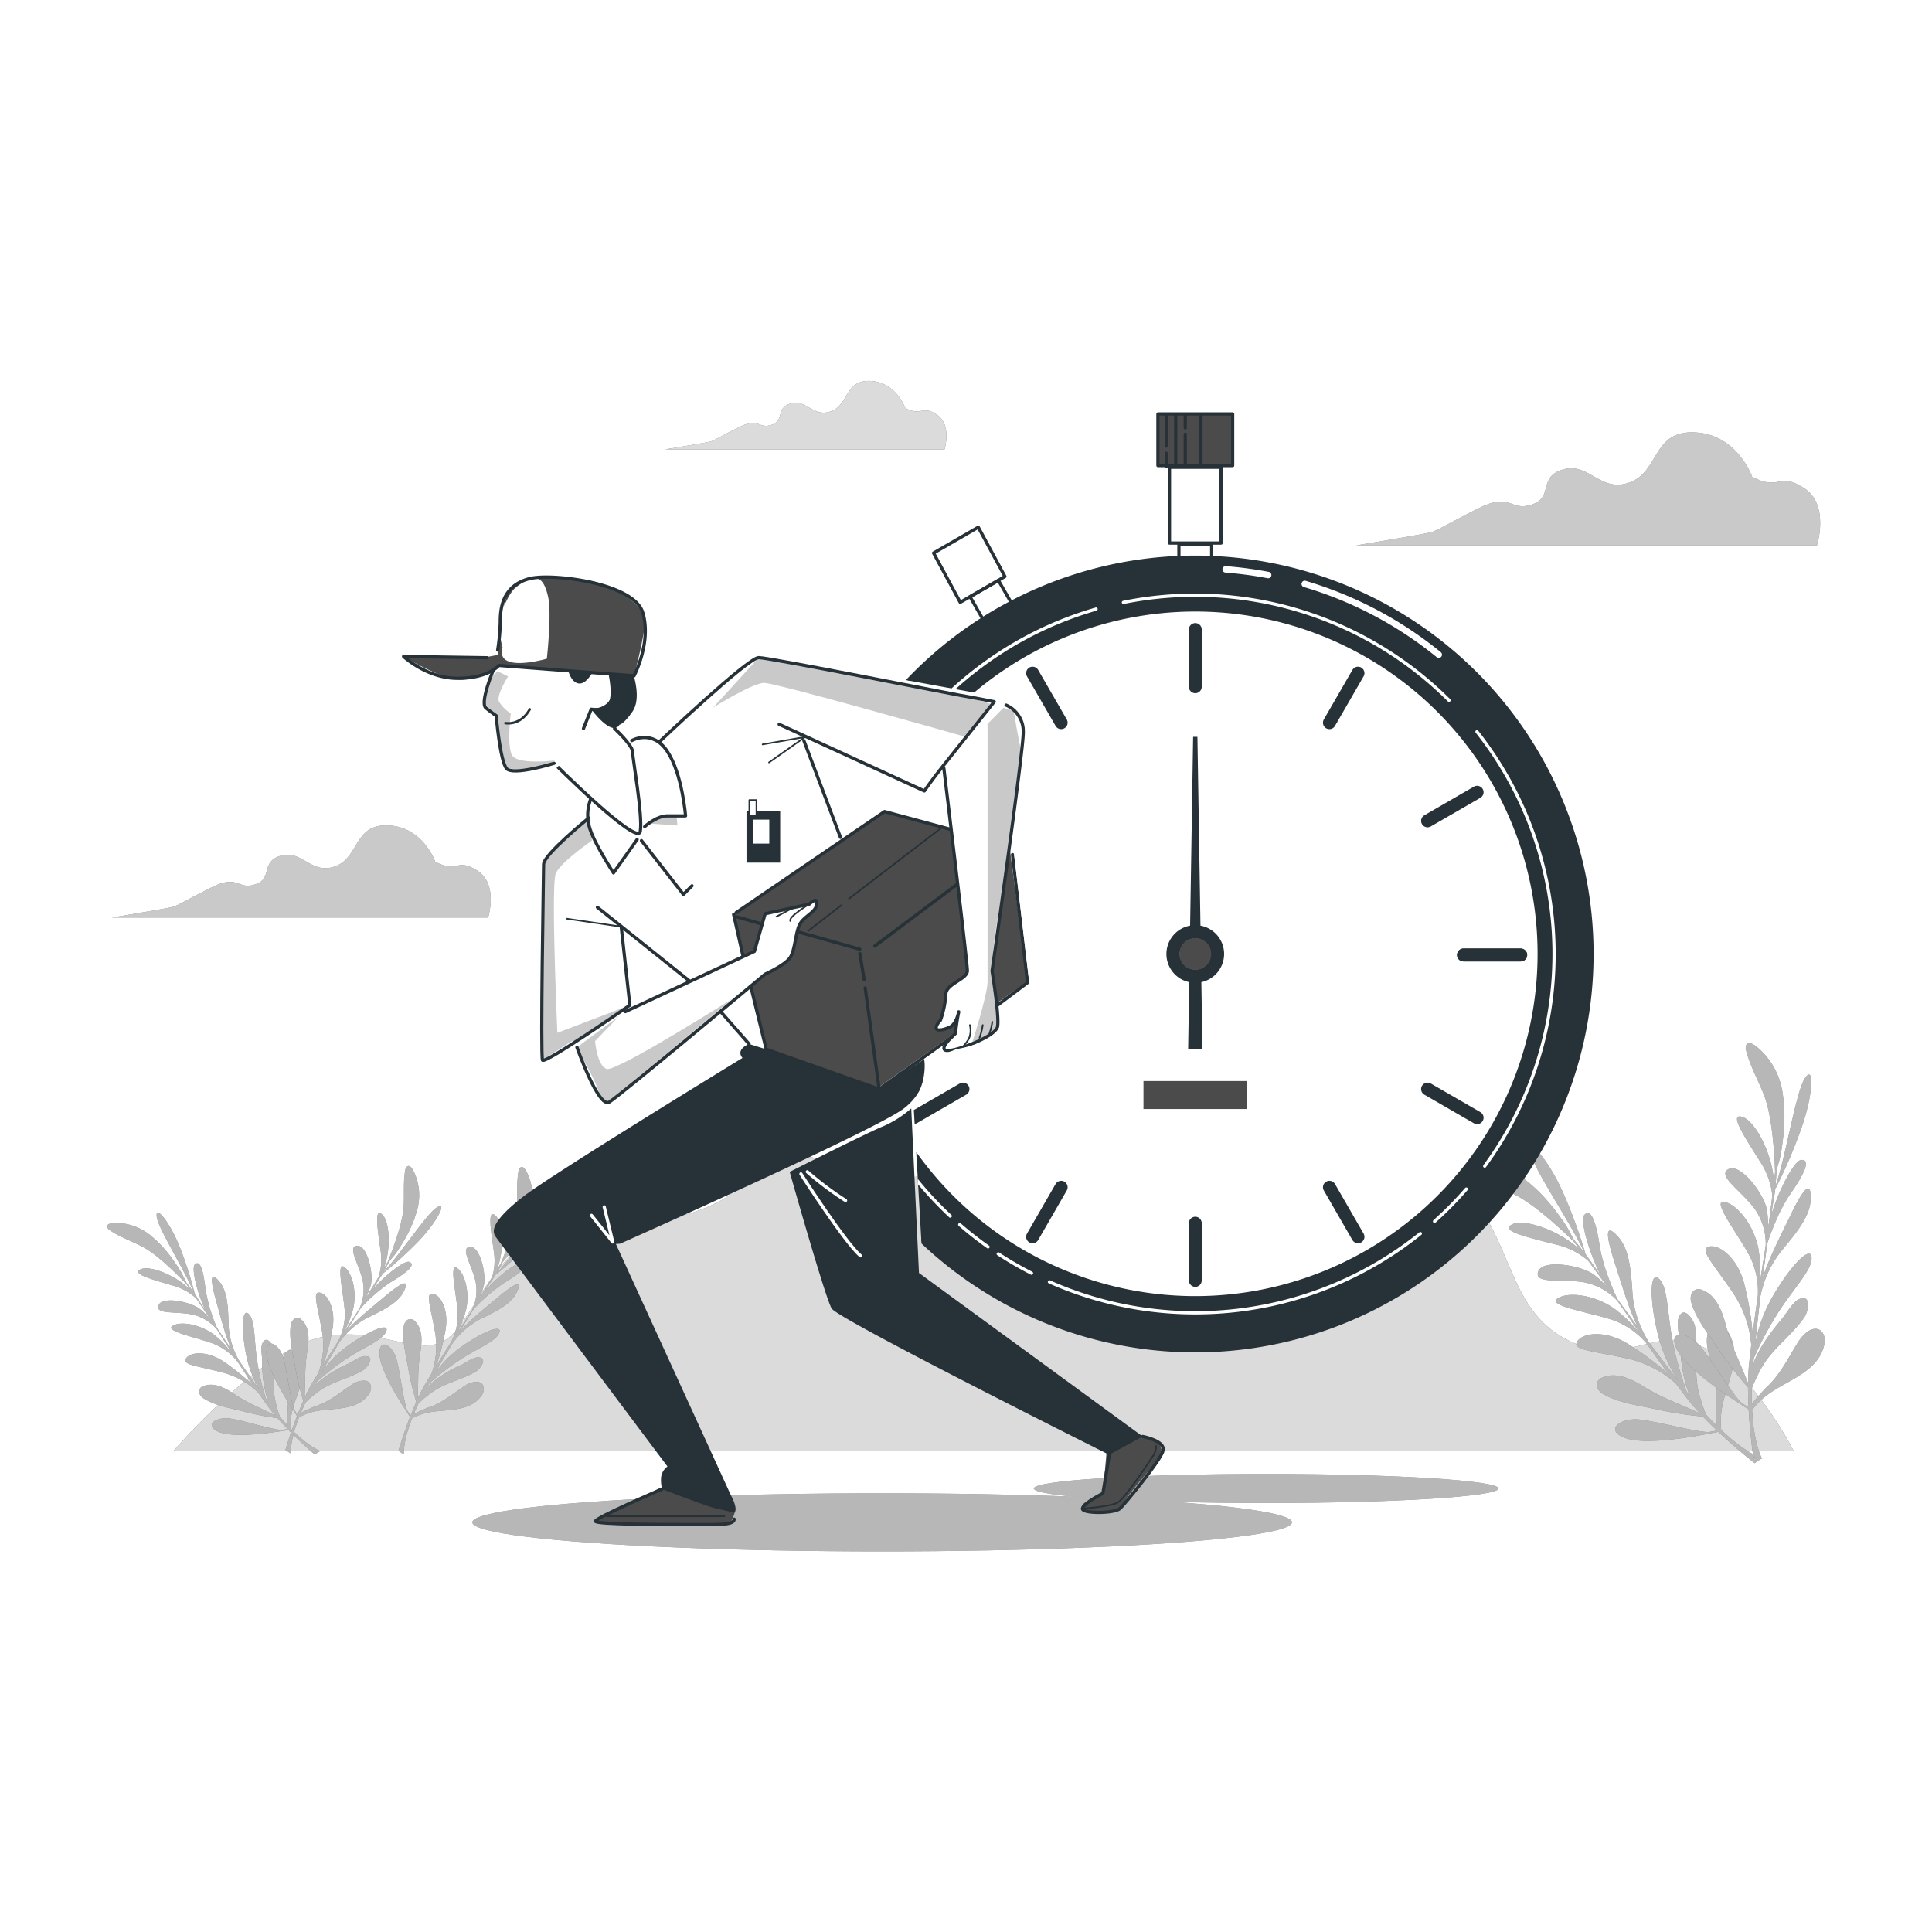 <svg class="animated" id="freepik_stories-delivery" xmlns="http://www.w3.org/2000/svg" xmlns:xlink="http://www.w3.org/1999/xlink" viewBox="0 0 500 500" version="1.1" xmlns:svgjs="http://svgjs.com/svgjs"><style>svg#freepik_stories-delivery:not(.animated) .animable {opacity: 0;}svg#freepik_stories-delivery.animated #freepik--Character--inject-1--inject-19 {animation: 6s Infinite  linear wind;animation-delay: 0s;}            @keyframes wind {                0% {                    transform: rotate( 0deg );                }                25% {                    transform: rotate( 1deg );                }                75% {                    transform: rotate( -1deg );                }            }        </style><g id="freepik--background-simple--inject-1--inject-19" class="animable" style="transform-origin: 254.55px 326.59px;"><path d="M44.9,375.51H464.2s-10.12-20.23-23.27-26.81-20.23,6.58-36.42-2.53-12.64-30.34-30.85-43-37.43,1.52-54.12.51-21.75-23.27-40-25.8-17.71,18.53-34.4,24.79-28.2-3.93-39.95-3.54-9.61,7.58-20.74,12.64-13.15,2.53-34.39,4.55-26.3,23.77-33.89,29.84-17.7-3.54-33.38,0S44.9,375.51,44.9,375.51Z" style="fill: rgb(75, 75, 75); transform-origin: 254.55px 326.59px;" id="el2ds0ae2kveu" class="animable"></path><g id="elw2yzc50kdcd"><g style="opacity: 0.8; transform-origin: 254.55px 326.59px;" class="animable"><path d="M44.9,375.51H464.2s-10.12-20.23-23.27-26.81-20.23,6.58-36.42-2.53-12.64-30.34-30.85-43-37.43,1.52-54.12.51-21.75-23.27-40-25.8-17.71,18.53-34.4,24.79-28.2-3.93-39.95-3.54-9.61,7.58-20.74,12.64-13.15,2.53-34.39,4.55-26.3,23.77-33.89,29.84-17.7-3.54-33.38,0S44.9,375.51,44.9,375.51Z" style="fill: rgb(255, 255, 255); transform-origin: 254.55px 326.59px;" id="el0dt9kzyxcv9l" class="animable"></path></g></g></g><g id="freepik--Plants--inject-1--inject-19" class="animable" style="transform-origin: 249.993px 324.299px;"><path d="M396.21,298.57c.79,4.19,10.28,17.84,13.78,25.52-.81-1-1.75-2.18-2.68-3.27-.73-1.27-1.38-2.69-2.11-3.78-1.13-1.69-2.32-3.34-3.61-4.91a40.75,40.75,0,0,0-6.74-6.71,19.14,19.14,0,0,0-10.12-4.21c-1-.07-6.71-.5-5.38,1.8a2.66,2.66,0,0,0,.95.84c3.51,2.15,7.39,3.3,11.09,5,5.54,2.59,12.86,9.49,15.91,12.49l1.55,2.05c-5.45-5.08-14.35-8-17.4-6.57-3.77,1.72,4.34,3.48,11.22,5.26a19.48,19.48,0,0,1,8.34,4.19c1.32,1.78,2.81,3.78,4.3,5.83.18.32.36.62.54.92a21,21,0,0,0-3.56-3.28c-3.52-2.41-13.21-3.87-14.23-.61s5.85,1.77,11.76,2.71a15.86,15.86,0,0,1,8.42,4.47l.39.42c.67,1,1.31,1.87,1.91,2.75,1.41,2.06,2.75,4,4,5.87a33.65,33.65,0,0,0-7-6.83c-5.16-3.54-12.05-4.29-14.56-2.39s9.07,3.62,14.76,5.62a20.57,20.57,0,0,1,8.44,6c1.87,2.65,3.72,5.23,5.71,7.93a78.07,78.07,0,0,0-10.15-7.61c-5.83-3.82-11.87-3.3-13.48-1s3.32,2.45,12.49,4.42a28.27,28.27,0,0,1,13,6.6l2.63,3.5c1,1.37,2.25,2.77,3.52,4.15-1.55-.7-3.84-1.7-6.38-2.79a59.53,59.53,0,0,1-8.21-4.14c-3-1.88-7.08-3.87-10.67-2.27a2,2,0,0,0-1.18,2.78,3.81,3.81,0,0,0,1.77,1.64c4,2.19,8.93,2.77,13.3,3.74a93.41,93.41,0,0,0,12.17,1.89c1.19,1.25,2.43,2.48,3.66,3.64l-1.84.34c-2.17.41-12.75-2.52-18-3.17s-9.5,2.8-3.8,4.8,19.89-.86,19.89-.86l4.1-.77c4.87,4.59,9.38,8.1,9.38,8.1l1.9-1.28s-3.93-1.08-10.53-7.32a17.18,17.18,0,0,1-.06-3.72c.42-7,6.19-14.9,1.76-21.67-1.07-1.64-3.38-2.54-4.66-.74-.92,1.3-.87,3.49-.58,5,1,4.95,2.55,9.34,2.17,14.5,0,.23,0,3.69.24,5.57-.9-.89-1.83-1.86-2.81-2.93a39.09,39.09,0,0,1-1.94-6c-1.27-5.45,0-11.23-.91-16.78-.29-1.7-2.94-5.73-4.24-2.23-.57,1.55.16,4.49.26,6.14.3,4.67.76,9.55,2.6,13.91l-.79-1a86.33,86.33,0,0,1-3.68-13.37c-1.41-7.51-1.17-13.9-3.59-15.9s-2.29,6.36,0,15.15a37.49,37.49,0,0,0,5.05,11.26c-2.58-3.3-5.15-6.69-7.6-10a27.94,27.94,0,0,1-4.15-11.92c-.43-6.67-.83-12.12-3.91-15.43s-3.22-.83-.79,6.7c1.67,5.16,3.67,12.1,6,16.77-1.91-2.59-3.7-5.05-5.31-7.28-1.07-2.31-3.67-8.28-4.48-13.44-1-6.56-2.28-10-4-8.26-1.19,1.22,1,9.18,4.19,15.66-1.35-1.91-2.36-3.38-3-4.25q-.4-.6-.9-1.26a129.61,129.61,0,0,0-5.65-15.54C400.81,300.17,395.36,294,396.21,298.57Z" style="fill: rgb(75, 75, 75); transform-origin: 417.57px 337.846px;" id="ellqwrp667mu" class="animable"></path><g id="elzxjbhabkmj9"><g style="opacity: 0.6; transform-origin: 417.57px 337.846px;" class="animable"><path d="M396.21,298.57c.79,4.19,10.28,17.84,13.78,25.52-.81-1-1.75-2.18-2.68-3.27-.73-1.27-1.38-2.69-2.11-3.78-1.13-1.69-2.32-3.34-3.61-4.91a40.75,40.75,0,0,0-6.74-6.71,19.14,19.14,0,0,0-10.12-4.21c-1-.07-6.71-.5-5.38,1.8a2.66,2.66,0,0,0,.95.84c3.51,2.15,7.39,3.3,11.09,5,5.54,2.59,12.86,9.49,15.91,12.49l1.55,2.05c-5.45-5.08-14.35-8-17.4-6.57-3.77,1.72,4.34,3.48,11.22,5.26a19.48,19.48,0,0,1,8.34,4.19c1.32,1.78,2.81,3.78,4.3,5.83.18.32.36.62.54.92a21,21,0,0,0-3.56-3.28c-3.52-2.41-13.21-3.87-14.23-.61s5.85,1.77,11.76,2.71a15.86,15.86,0,0,1,8.42,4.47l.39.42c.67,1,1.31,1.87,1.91,2.75,1.41,2.06,2.75,4,4,5.87a33.65,33.65,0,0,0-7-6.83c-5.16-3.54-12.05-4.29-14.56-2.39s9.07,3.62,14.76,5.62a20.57,20.57,0,0,1,8.44,6c1.87,2.65,3.72,5.23,5.71,7.93a78.07,78.07,0,0,0-10.15-7.61c-5.83-3.82-11.87-3.3-13.48-1s3.32,2.45,12.49,4.42a28.27,28.27,0,0,1,13,6.6l2.63,3.5c1,1.37,2.25,2.77,3.52,4.15-1.55-.7-3.84-1.7-6.38-2.79a59.53,59.53,0,0,1-8.21-4.14c-3-1.88-7.08-3.87-10.67-2.27a2,2,0,0,0-1.18,2.78,3.81,3.81,0,0,0,1.77,1.64c4,2.19,8.93,2.77,13.3,3.74a93.41,93.41,0,0,0,12.17,1.89c1.19,1.25,2.43,2.48,3.66,3.64l-1.84.34c-2.17.41-12.75-2.52-18-3.17s-9.5,2.8-3.8,4.8,19.89-.86,19.89-.86l4.1-.77c4.87,4.59,9.38,8.1,9.38,8.1l1.9-1.28s-3.93-1.08-10.53-7.32a17.18,17.18,0,0,1-.06-3.72c.42-7,6.19-14.9,1.76-21.67-1.07-1.64-3.38-2.54-4.66-.74-.92,1.3-.87,3.49-.58,5,1,4.95,2.55,9.34,2.17,14.5,0,.23,0,3.69.24,5.57-.9-.89-1.83-1.86-2.81-2.93a39.09,39.09,0,0,1-1.94-6c-1.27-5.45,0-11.23-.91-16.78-.29-1.7-2.94-5.73-4.24-2.23-.57,1.55.16,4.49.26,6.14.3,4.67.76,9.55,2.6,13.91l-.79-1a86.33,86.33,0,0,1-3.68-13.37c-1.41-7.51-1.17-13.9-3.59-15.9s-2.29,6.36,0,15.15a37.49,37.49,0,0,0,5.05,11.26c-2.58-3.3-5.15-6.69-7.6-10a27.94,27.94,0,0,1-4.15-11.92c-.43-6.67-.83-12.12-3.91-15.43s-3.22-.83-.79,6.7c1.67,5.16,3.67,12.1,6,16.77-1.91-2.59-3.7-5.05-5.31-7.28-1.07-2.31-3.67-8.28-4.48-13.44-1-6.56-2.28-10-4-8.26-1.19,1.22,1,9.18,4.19,15.66-1.35-1.91-2.36-3.38-3-4.25q-.4-.6-.9-1.26a129.61,129.61,0,0,0-5.65-15.54C400.81,300.17,395.36,294,396.21,298.57Z" style="fill: rgb(255, 255, 255); transform-origin: 417.57px 337.846px;" id="el8decmxftt2u" class="animable"></path></g></g><path d="M467.09,279.08c-2.32,3.57-4.86,20-7.62,28,.14-1.32.24-2.78.31-4.21.35-1.42.86-2.89,1.09-4.2.34-2,.61-4,.77-6a40.35,40.35,0,0,0-.26-9.51,19.19,19.19,0,0,0-4.43-10c-.63-.71-4.51-5-5.13-2.41a2.58,2.58,0,0,0,.11,1.26c1.05,4,3.07,7.49,4.56,11.3,2.22,5.7,2.76,15.74,2.9,20-.08.69-.18,1.56-.29,2.55-.44-7.43-4.9-15.67-8.07-16.76-3.92-1.34.74,5.52,4.5,11.55a19.55,19.55,0,0,1,3.15,8.78c-.27,2.21-.58,4.68-.91,7.19-.09.36-.17.7-.24,1.05a21.31,21.31,0,0,0-.32-4.84c-.89-4.17-6.9-11.91-9.89-10.25s3,5.32,6.65,10.07a15.8,15.8,0,0,1,3,9.05c0,.19,0,.38,0,.57-.17,1.15-.34,2.26-.51,3.31-.4,2.46-.76,4.78-1.11,7a34,34,0,0,0-.34-9.76c-1.31-6.12-5.78-11.42-8.91-11.77s4.07,8.87,6.82,14.25a20.43,20.43,0,0,1,2,10.14c-.47,3.2-.91,6.35-1.33,9.68a79.48,79.48,0,0,0-2.1-12.52c-1.59-6.78-6.33-10.58-9.11-10s.72,4.06,6,11.81a28.27,28.27,0,0,1,4.84,13.72c-.17,1.4-.34,2.84-.51,4.34-.19,1.71-.29,3.56-.31,5.44-.65-1.58-1.61-3.89-2.7-6.42a59.94,59.94,0,0,1-3.09-8.66c-.9-3.45-2.46-7.69-6.16-9a2,2,0,0,0-2.77,1.2,3.84,3.84,0,0,0,.14,2.41c1.36,4.32,4.56,8.16,7.05,11.88a94.83,94.83,0,0,0,7.52,9.76c0,1.73.05,3.47.14,5.16l-1.57-1c-1.86-1.2-7.49-10.62-10.84-14.7s-8.81-4.53-6.07.85,15,13.09,15,13.09l3.5,2.28c.37,6.68,1.21,12.33,1.21,12.33l2.26.38s-2.1-3.49-2.58-12.55a16.82,16.82,0,0,1,2.53-2.74c5.12-4.78,14.75-6.52,16.21-14.49.35-1.92-.69-4.16-2.87-3.74-1.56.3-3,1.93-3.84,3.2-2.71,4.25-4.6,8.52-8.42,12-.17.16-2.54,2.68-3.67,4.2,0-1.26-.05-2.61,0-4.06a39.82,39.82,0,0,1,2.74-5.7c2.84-4.82,7.75-8.12,10.91-12.78,1-1.43,1.82-6.17-1.53-4.53-1.49.73-3,3.36-4,4.62-3,3.59-6,7.45-7.72,11.87,0-.42.08-.84.11-1.26a87,87,0,0,1,6.56-12.22c4.16-6.41,8.73-10.88,8.36-14s-6,3-10.47,11a37.53,37.53,0,0,0-4.1,11.64c.41-4.18.88-8.4,1.36-12.46a27.71,27.71,0,0,1,5.22-11.49c4.28-5.13,7.75-9.35,7.8-13.87s-1.76-2.83-5.19,4.3c-2.35,4.89-5.68,11.3-7.24,16.27.41-3.19.81-6.21,1.19-8.93.81-2.41,3-8.53,6-12.82,3.78-5.46,5.24-8.83,2.79-8.74-1.7.06-5.64,7.3-7.76,14.22.34-2.31.62-4.07.8-5.11q.12-.7.21-1.53A131.23,131.23,0,0,0,466,292.53C469.32,283.4,469.61,275.2,467.09,279.08Z" style="fill: rgb(75, 75, 75); transform-origin: 452.776px 323.699px;" id="elnr71jra90k" class="animable"></path><g id="elkwup9t4jzl"><g style="opacity: 0.6; transform-origin: 452.776px 323.699px;" class="animable"><path d="M467.09,279.08c-2.32,3.57-4.86,20-7.62,28,.14-1.32.24-2.78.31-4.21.35-1.42.86-2.89,1.09-4.2.34-2,.61-4,.77-6a40.35,40.35,0,0,0-.26-9.51,19.19,19.19,0,0,0-4.43-10c-.63-.71-4.51-5-5.13-2.41a2.58,2.58,0,0,0,.11,1.26c1.05,4,3.07,7.49,4.56,11.3,2.22,5.7,2.76,15.74,2.9,20-.08.69-.18,1.56-.29,2.55-.44-7.43-4.9-15.67-8.07-16.76-3.92-1.34.74,5.52,4.5,11.55a19.55,19.55,0,0,1,3.15,8.78c-.27,2.21-.58,4.68-.91,7.19-.09.36-.17.7-.24,1.05a21.31,21.31,0,0,0-.32-4.84c-.89-4.17-6.9-11.91-9.89-10.25s3,5.32,6.65,10.07a15.8,15.8,0,0,1,3,9.05c0,.19,0,.38,0,.57-.17,1.15-.34,2.26-.51,3.31-.4,2.46-.76,4.78-1.11,7a34,34,0,0,0-.34-9.76c-1.31-6.12-5.78-11.42-8.91-11.77s4.07,8.87,6.82,14.25a20.43,20.43,0,0,1,2,10.14c-.47,3.2-.91,6.35-1.33,9.68a79.48,79.48,0,0,0-2.1-12.52c-1.59-6.78-6.33-10.58-9.11-10s.72,4.06,6,11.81a28.27,28.27,0,0,1,4.84,13.72c-.17,1.4-.34,2.84-.51,4.34-.19,1.71-.29,3.56-.31,5.44-.65-1.58-1.61-3.89-2.7-6.42a59.94,59.94,0,0,1-3.09-8.66c-.9-3.45-2.46-7.69-6.16-9a2,2,0,0,0-2.77,1.2,3.84,3.84,0,0,0,.14,2.41c1.36,4.32,4.56,8.16,7.05,11.88a94.83,94.83,0,0,0,7.52,9.76c0,1.73.05,3.47.14,5.16l-1.57-1c-1.86-1.2-7.49-10.62-10.84-14.7s-8.81-4.53-6.07.85,15,13.09,15,13.09l3.5,2.28c.37,6.68,1.21,12.33,1.21,12.33l2.26.38s-2.1-3.49-2.58-12.55a16.82,16.82,0,0,1,2.53-2.74c5.12-4.78,14.75-6.52,16.21-14.49.35-1.92-.69-4.16-2.87-3.74-1.56.3-3,1.93-3.84,3.2-2.71,4.25-4.6,8.52-8.42,12-.17.16-2.54,2.68-3.67,4.2,0-1.26-.05-2.61,0-4.06a39.82,39.82,0,0,1,2.74-5.7c2.84-4.82,7.75-8.12,10.91-12.78,1-1.43,1.82-6.17-1.53-4.53-1.49.73-3,3.36-4,4.62-3,3.59-6,7.45-7.72,11.87,0-.42.08-.84.11-1.26a87,87,0,0,1,6.56-12.22c4.16-6.41,8.73-10.88,8.36-14s-6,3-10.47,11a37.53,37.53,0,0,0-4.1,11.64c.41-4.18.88-8.4,1.36-12.46a27.71,27.71,0,0,1,5.22-11.49c4.28-5.13,7.75-9.35,7.8-13.87s-1.76-2.83-5.19,4.3c-2.35,4.89-5.68,11.3-7.24,16.27.41-3.19.81-6.21,1.19-8.93.81-2.41,3-8.53,6-12.82,3.78-5.46,5.24-8.83,2.79-8.74-1.7.06-5.64,7.3-7.76,14.22.34-2.31.62-4.07.8-5.11q.12-.7.21-1.53A131.23,131.23,0,0,0,466,292.53C469.32,283.4,469.61,275.2,467.09,279.08Z" style="fill: rgb(255, 255, 255); transform-origin: 452.776px 323.699px;" id="el5j6tkybrc9f" class="animable"></path></g></g><path d="M40.58,315c.47,3.14,7.16,13.61,9.54,19.43-.57-.81-1.23-1.67-1.9-2.51-.51-1-.95-2.05-1.47-2.89-.79-1.29-1.63-2.55-2.54-3.76a30.28,30.28,0,0,0-4.85-5.2,14.27,14.27,0,0,0-7.42-3.43c-.71-.08-5-.57-4.07,1.18a1.8,1.8,0,0,0,.69.65c2.56,1.71,5.41,2.68,8.13,4.09C40.75,324.6,46,330,48.2,332.29l1.09,1.57c-3.91-3.95-10.47-6.36-12.79-5.41-2.86,1.18,3.14,2.73,8.22,4.26a14.39,14.39,0,0,1,6.1,3.36c.94,1.36,2,2.91,3,4.48.12.24.25.47.38.7a15.42,15.42,0,0,0-2.56-2.55c-2.56-1.9-9.75-3.27-10.61-.87s4.32,1.49,8.7,2.36a11.88,11.88,0,0,1,6.16,3.58c.09.12.18.22.28.33.47.72.92,1.43,1.34,2.1,1,1.58,1.93,3.06,2.86,4.49a25.87,25.87,0,0,0-5-5.29c-3.75-2.79-8.88-3.55-10.8-2.2s6.66,3,10.85,4.62a15.35,15.35,0,0,1,6.13,4.69c1.31,2,2.62,4,4,6.08a58.3,58.3,0,0,0-7.36-6c-4.24-3-8.76-2.81-10-1.11s2.41,1.93,9.19,3.66a21.1,21.1,0,0,1,9.49,5.3c.59.87,1.21,1.76,1.86,2.69a40.41,40.41,0,0,0,2.5,3.19c-1.14-.56-2.81-1.38-4.68-2.26a45,45,0,0,1-6-3.33c-2.21-1.49-5.17-3.09-7.9-2a1.47,1.47,0,0,0-1,2A2.91,2.91,0,0,0,53,362.08c2.9,1.75,6.58,2.32,9.82,3.17a69.88,69.88,0,0,0,9,1.76c.86,1,1.75,1.92,2.63,2.82l-1.38.21c-1.64.24-9.44-2.25-13.33-2.9s-7.17,1.82-3,3.48,14.86-.07,14.86-.07l3.09-.45c3.5,3.56,6.76,6.31,6.76,6.31l1.45-.9s-2.89-.92-7.64-5.76a12.82,12.82,0,0,1,.07-2.78c.51-5.21,5-10.94,1.93-16.12-.75-1.25-2.44-2-3.46-.68a5.29,5.29,0,0,0-.57,3.69c.58,3.72,1.63,7,1.21,10.87,0,.18-.1,2.76,0,4.16-.64-.68-1.31-1.43-2-2.26a30.16,30.16,0,0,1-1.28-4.55c-.78-4.1.34-8.38-.19-12.54-.17-1.28-2-4.36-3.1-1.79-.47,1.14,0,3.36,0,4.59a31.86,31.86,0,0,0,1.54,10.45c-.19-.25-.38-.5-.56-.76A64.67,64.67,0,0,1,66.53,352c-.83-5.64-.47-10.4-2.22-12s-1.89,4.69-.46,11.3a28.28,28.28,0,0,0,3.45,8.56c-1.83-2.55-3.65-5.14-5.38-7.66a20.71,20.71,0,0,1-2.75-9c-.13-5-.28-9.06-2.48-11.62s-2.38-.72-.78,5c1.1,3.9,2.39,9.13,4,12.69-1.34-2-2.61-3.88-3.74-5.59a42,42,0,0,1-3-10.16c-.57-4.92-1.41-7.53-2.75-6.27-.92.87.45,6.87,2.68,11.8-1-1.47-1.67-2.59-2.08-3.26q-.28-.45-.63-1A99.08,99.08,0,0,0,46.63,323C44,316.27,40.08,311.53,40.58,315Z" style="fill: rgb(75, 75, 75); transform-origin: 55.319px 345.121px;" id="elqwsuxnhm8w" class="animable"></path><g id="el8ft90paublf"><path d="M40.58,315c.47,3.14,7.16,13.61,9.54,19.43-.57-.81-1.23-1.67-1.9-2.51-.51-1-.95-2.05-1.47-2.89-.79-1.29-1.63-2.55-2.54-3.76a30.28,30.28,0,0,0-4.85-5.2,14.27,14.27,0,0,0-7.42-3.43c-.71-.08-5-.57-4.07,1.18a1.8,1.8,0,0,0,.69.65c2.56,1.71,5.41,2.68,8.13,4.09C40.75,324.6,46,330,48.2,332.29l1.09,1.57c-3.91-3.95-10.47-6.36-12.79-5.41-2.86,1.18,3.14,2.73,8.22,4.26a14.39,14.39,0,0,1,6.1,3.36c.94,1.36,2,2.91,3,4.48.12.24.25.47.38.7a15.42,15.42,0,0,0-2.56-2.55c-2.56-1.9-9.75-3.27-10.61-.87s4.32,1.49,8.7,2.36a11.88,11.88,0,0,1,6.16,3.58c.09.12.18.22.28.33.47.72.92,1.43,1.34,2.1,1,1.58,1.93,3.06,2.86,4.49a25.87,25.87,0,0,0-5-5.29c-3.75-2.79-8.88-3.55-10.8-2.2s6.66,3,10.85,4.62a15.35,15.35,0,0,1,6.13,4.69c1.31,2,2.62,4,4,6.08a58.3,58.3,0,0,0-7.36-6c-4.24-3-8.76-2.81-10-1.11s2.41,1.93,9.19,3.66a21.1,21.1,0,0,1,9.49,5.3c.59.87,1.21,1.76,1.86,2.69a40.41,40.41,0,0,0,2.5,3.19c-1.14-.56-2.81-1.38-4.68-2.26a45,45,0,0,1-6-3.33c-2.21-1.49-5.17-3.09-7.9-2a1.47,1.47,0,0,0-1,2A2.91,2.91,0,0,0,53,362.08c2.9,1.75,6.58,2.32,9.82,3.17a69.88,69.88,0,0,0,9,1.76c.86,1,1.75,1.92,2.63,2.82l-1.38.21c-1.64.24-9.44-2.25-13.33-2.9s-7.17,1.82-3,3.48,14.86-.07,14.86-.07l3.09-.45c3.5,3.56,6.76,6.31,6.76,6.31l1.45-.9s-2.89-.92-7.64-5.76a12.82,12.82,0,0,1,.07-2.78c.51-5.21,5-10.94,1.93-16.12-.75-1.25-2.44-2-3.46-.68a5.29,5.29,0,0,0-.57,3.69c.58,3.72,1.63,7,1.21,10.87,0,.18-.1,2.76,0,4.16-.64-.68-1.31-1.43-2-2.26a30.16,30.16,0,0,1-1.28-4.55c-.78-4.1.34-8.38-.19-12.54-.17-1.28-2-4.36-3.1-1.79-.47,1.14,0,3.36,0,4.59a31.86,31.86,0,0,0,1.54,10.45c-.19-.25-.38-.5-.56-.76A64.67,64.67,0,0,1,66.53,352c-.83-5.64-.47-10.4-2.22-12s-1.89,4.69-.46,11.3a28.28,28.28,0,0,0,3.45,8.56c-1.83-2.55-3.65-5.14-5.38-7.66a20.71,20.71,0,0,1-2.75-9c-.13-5-.28-9.06-2.48-11.62s-2.38-.72-.78,5c1.1,3.9,2.39,9.13,4,12.69-1.34-2-2.61-3.88-3.74-5.59a42,42,0,0,1-3-10.16c-.57-4.92-1.41-7.53-2.75-6.27-.92.87.45,6.87,2.68,11.8-1-1.47-1.67-2.59-2.08-3.26q-.28-.45-.63-1A99.08,99.08,0,0,0,46.63,323C44,316.27,40.08,311.53,40.58,315Z" style="fill: rgb(255, 255, 255); opacity: 0.6; transform-origin: 55.319px 345.121px;" class="animable"></path></g><path d="M113,312.52c-2.67,1.72-9.44,12.13-13.76,16.71.5-.86,1-1.82,1.5-2.77.67-.87,1.47-1.71,2-2.53.85-1.26,1.65-2.55,2.38-3.88a30.33,30.33,0,0,0,2.73-6.55,14.16,14.16,0,0,0,.06-8.18c-.21-.68-1.54-4.79-2.75-3.21a1.83,1.83,0,0,0-.31.89c-.51,3-.21,6-.37,9.09-.23,4.56-2.94,11.56-4.16,14.52-.26.44-.59,1-1,1.64,2-5.19,1.47-12.16-.35-13.88-2.26-2.12-1.19,4-.48,9.24a14.6,14.6,0,0,1-.55,6.95c-.86,1.41-1.83,3-2.82,4.61l-.49.64A15.4,15.4,0,0,0,96,332.42c.67-3.11-1-10.22-3.59-10s.43,4.54,1.44,8.89a11.76,11.76,0,0,1-.72,7.09l-.18.39c-.47.73-.92,1.43-1.36,2.09-1,1.56-2,3-2.92,4.45a25.38,25.38,0,0,0,2.76-6.74c1-4.57-.43-9.55-2.45-10.75s0,7.29.27,11.79a15.31,15.31,0,0,1-1.75,7.52c-1.3,2-2.56,4-3.87,6.18A58.79,58.79,0,0,0,86,344.15c1-5.1-1.06-9.14-3.14-9.59s-.76,3,.46,9.88a21.09,21.09,0,0,1-.91,10.83c-.55.9-1.1,1.83-1.68,2.8s-1.28,2.33-1.88,3.61c0-1.28.1-3.14.13-5.2a46.08,46.08,0,0,1,.55-6.85c.45-2.62.69-6-1.43-8a1.46,1.46,0,0,0-2.25,0,2.81,2.81,0,0,0-.64,1.68c-.4,3.37.6,7,1.15,10.26a71.4,71.4,0,0,0,2.13,9c-.53,1.17-1,2.38-1.49,3.55l-.76-1.17c-.89-1.39-1.84-9.53-2.86-13.34s-4.62-5.78-4.4-1.28,6.2,13.52,6.2,13.52l1.69,2.62c-1.8,4.65-3,8.76-3,8.76l1.41.95s-.35-3,2.1-9.33A12.23,12.23,0,0,1,80,365.66c5-1.68,12,.08,15.48-4.89.83-1.2.81-3-.8-3.43a5.25,5.25,0,0,0-3.6,1c-3.15,2.06-5.74,4.39-9.41,5.58-.17.06-2.55,1.05-3.79,1.73.36-.86.77-1.79,1.24-2.76a28.21,28.21,0,0,1,3.61-3c3.41-2.41,7.77-3.15,11.35-5.36,1.09-.67,3.13-3.64.35-3.55-1.24,0-3.07,1.37-4.17,1.91a31.87,31.87,0,0,0-8.89,5.71c.15-.27.3-.55.46-.82A64.82,64.82,0,0,1,90,351.42c4.8-3.08,9.28-4.72,10-7s-5,.21-10.48,4.25a28,28,0,0,0-6.37,6.67c1.56-2.72,3.18-5.45,4.75-8.06A20.72,20.72,0,0,1,95,341.09c4.5-2.18,8.15-4,9.57-7s-.33-2.46-4.85,1.34c-3.1,2.61-7.33,5.94-9.92,8.85,1.26-2,2.46-4,3.55-5.71a41.83,41.83,0,0,1,8-6.89c4.25-2.55,6.28-4.4,4.58-5.09-1.18-.48-6.08,3.24-9.65,7.3l2.11-3.23c.2-.3.41-.63.62-1a98.51,98.51,0,0,0,9.15-8.29C113.21,316.14,115.92,310.65,113,312.52Z" style="fill: rgb(75, 75, 75); transform-origin: 91.586px 338.966px;" id="el8aka5w2beh" class="animable"></path><g id="el9zjk7fdrr6g"><path d="M113,312.52c-2.67,1.72-9.44,12.13-13.76,16.71.5-.86,1-1.82,1.5-2.77.67-.87,1.47-1.71,2-2.53.85-1.26,1.65-2.55,2.38-3.88a30.33,30.33,0,0,0,2.73-6.55,14.16,14.16,0,0,0,.06-8.18c-.21-.68-1.54-4.79-2.75-3.21a1.83,1.83,0,0,0-.31.89c-.51,3-.21,6-.37,9.09-.23,4.56-2.94,11.56-4.16,14.52-.26.44-.59,1-1,1.64,2-5.19,1.47-12.16-.35-13.88-2.26-2.12-1.19,4-.48,9.24a14.6,14.6,0,0,1-.55,6.95c-.86,1.41-1.83,3-2.82,4.61l-.49.64A15.4,15.4,0,0,0,96,332.42c.67-3.11-1-10.22-3.59-10s.43,4.54,1.44,8.89a11.76,11.76,0,0,1-.72,7.09l-.18.39c-.47.73-.92,1.43-1.36,2.09-1,1.56-2,3-2.92,4.45a25.38,25.38,0,0,0,2.76-6.74c1-4.57-.43-9.55-2.45-10.75s0,7.29.27,11.79a15.31,15.31,0,0,1-1.75,7.52c-1.3,2-2.56,4-3.87,6.18A58.79,58.79,0,0,0,86,344.15c1-5.1-1.06-9.14-3.14-9.59s-.76,3,.46,9.88a21.09,21.09,0,0,1-.91,10.83c-.55.9-1.1,1.83-1.68,2.8s-1.28,2.33-1.88,3.61c0-1.28.1-3.14.13-5.2a46.08,46.08,0,0,1,.55-6.85c.45-2.62.69-6-1.43-8a1.46,1.46,0,0,0-2.25,0,2.81,2.81,0,0,0-.64,1.68c-.4,3.37.6,7,1.15,10.26a71.4,71.4,0,0,0,2.13,9c-.53,1.17-1,2.38-1.49,3.55l-.76-1.17c-.89-1.39-1.84-9.53-2.86-13.34s-4.62-5.78-4.4-1.28,6.2,13.52,6.2,13.52l1.69,2.62c-1.8,4.65-3,8.76-3,8.76l1.41.95s-.35-3,2.1-9.33A12.23,12.23,0,0,1,80,365.66c5-1.68,12,.08,15.48-4.89.83-1.2.81-3-.8-3.43a5.25,5.25,0,0,0-3.6,1c-3.15,2.06-5.74,4.39-9.41,5.58-.17.06-2.55,1.05-3.79,1.73.36-.86.77-1.79,1.24-2.76a28.21,28.21,0,0,1,3.61-3c3.41-2.41,7.77-3.15,11.35-5.36,1.09-.67,3.13-3.64.35-3.55-1.24,0-3.07,1.37-4.17,1.91a31.87,31.87,0,0,0-8.89,5.71c.15-.27.3-.55.46-.82A64.82,64.82,0,0,1,90,351.42c4.8-3.08,9.28-4.72,10-7s-5,.21-10.48,4.25a28,28,0,0,0-6.37,6.67c1.56-2.72,3.18-5.45,4.75-8.06A20.72,20.72,0,0,1,95,341.09c4.5-2.18,8.15-4,9.57-7s-.33-2.46-4.85,1.34c-3.1,2.61-7.33,5.94-9.92,8.85,1.26-2,2.46-4,3.55-5.71a41.83,41.83,0,0,1,8-6.89c4.25-2.55,6.28-4.4,4.58-5.09-1.18-.48-6.08,3.24-9.65,7.3l2.11-3.23c.2-.3.41-.63.62-1a98.51,98.51,0,0,0,9.15-8.29C113.21,316.14,115.92,310.65,113,312.52Z" style="fill: rgb(255, 255, 255); opacity: 0.6; transform-origin: 91.586px 338.966px;" class="animable"></path></g><path d="M142.32,312.79c-2.68,1.73-9.45,12.14-13.77,16.71.5-.85,1-1.81,1.5-2.77.67-.86,1.47-1.71,2-2.52.85-1.26,1.65-2.55,2.38-3.88a30.54,30.54,0,0,0,2.73-6.55,14.24,14.24,0,0,0,.07-8.18c-.22-.68-1.55-4.79-2.76-3.22a1.9,1.9,0,0,0-.31.9c-.5,3-.21,6-.37,9.08-.23,4.57-2.94,11.57-4.16,14.53-.26.44-.59,1-1,1.64,2-5.2,1.48-12.17-.35-13.88-2.26-2.12-1.19,4-.48,9.24a14.41,14.41,0,0,1-.55,6.94c-.86,1.42-1.83,3-2.82,4.62-.17.21-.33.43-.49.64a15.4,15.4,0,0,0,1.27-3.39c.68-3.11-1-10.22-3.59-10s.43,4.54,1.44,8.89a11.71,11.71,0,0,1-.72,7.08l-.18.4c-.47.72-.92,1.43-1.36,2.09-1,1.55-2,3-2.92,4.45a25.31,25.31,0,0,0,2.76-6.75c1-4.56-.43-9.54-2.45-10.74s.05,7.29.27,11.79a15.31,15.31,0,0,1-1.75,7.52c-1.3,2-2.56,4-3.87,6.18a59.09,59.09,0,0,0,2.41-9.17c1-5.1-1.06-9.14-3.14-9.59s-.76,3,.47,9.88a21.2,21.2,0,0,1-.92,10.83c-.55.9-1.1,1.83-1.68,2.8s-1.28,2.33-1.88,3.6c0-1.27.1-3.13.13-5.2a46.05,46.05,0,0,1,.55-6.84c.45-2.62.69-6-1.43-8a1.46,1.46,0,0,0-2.25,0,2.81,2.81,0,0,0-.64,1.68c-.4,3.36.6,7,1.15,10.26a70.67,70.67,0,0,0,2.13,8.94c-.53,1.18-1,2.38-1.49,3.56l-.76-1.18c-.89-1.39-1.84-9.52-2.86-13.33s-4.62-5.78-4.4-1.28,6.2,13.51,6.2,13.51l1.69,2.62c-1.8,4.66-3,8.77-3,8.77l1.41.95s-.35-3,2.1-9.33a12.6,12.6,0,0,1,2.56-1.1c5-1.68,12,.09,15.48-4.88.83-1.21.81-3.05-.8-3.43a5.2,5.2,0,0,0-3.6,1c-3.15,2.06-5.74,4.39-9.41,5.58-.17.05-2.55,1.05-3.79,1.73.36-.87.77-1.79,1.24-2.77a29,29,0,0,1,3.61-3c3.42-2.41,7.77-3.15,11.35-5.36,1.1-.67,3.13-3.64.35-3.56-1.24,0-3.07,1.38-4.17,1.91a32.13,32.13,0,0,0-8.89,5.72l.46-.83a65.14,65.14,0,0,1,8.21-6.31c4.8-3.09,9.28-4.72,10-7s-5,.21-10.48,4.25a28,28,0,0,0-6.37,6.67c1.56-2.72,3.18-5.45,4.75-8.07a20.82,20.82,0,0,1,7.07-6.22c4.5-2.18,8.15-4,9.57-7.05s-.33-2.47-4.85,1.34c-3.1,2.6-7.33,5.94-9.92,8.85,1.26-2.05,2.46-4,3.55-5.72a42.2,42.2,0,0,1,8-6.88c4.25-2.56,6.28-4.4,4.58-5.09-1.18-.48-6.08,3.24-9.65,7.3,1-1.47,1.68-2.58,2.11-3.23.2-.3.41-.63.62-1a99.06,99.06,0,0,0,9.16-8.28C142.51,316.42,145.22,310.93,142.32,312.79Z" style="fill: rgb(75, 75, 75); transform-origin: 120.863px 339.223px;" id="elm3dhliat4s" class="animable"></path><g id="elidvjyb091zl"><path d="M142.32,312.79c-2.68,1.73-9.45,12.14-13.77,16.71.5-.85,1-1.81,1.5-2.77.67-.86,1.47-1.71,2-2.52.85-1.26,1.65-2.55,2.38-3.88a30.54,30.54,0,0,0,2.73-6.55,14.24,14.24,0,0,0,.07-8.18c-.22-.68-1.55-4.79-2.76-3.22a1.9,1.9,0,0,0-.31.9c-.5,3-.21,6-.37,9.08-.23,4.57-2.94,11.57-4.16,14.53-.26.44-.59,1-1,1.64,2-5.2,1.48-12.17-.35-13.88-2.26-2.12-1.19,4-.48,9.24a14.41,14.41,0,0,1-.55,6.94c-.86,1.42-1.83,3-2.82,4.62-.17.21-.33.43-.49.64a15.4,15.4,0,0,0,1.27-3.39c.68-3.11-1-10.22-3.59-10s.43,4.54,1.44,8.89a11.71,11.71,0,0,1-.72,7.08l-.18.4c-.47.72-.92,1.43-1.36,2.09-1,1.55-2,3-2.92,4.45a25.31,25.31,0,0,0,2.76-6.75c1-4.56-.43-9.54-2.45-10.74s.05,7.29.27,11.79a15.31,15.31,0,0,1-1.75,7.52c-1.3,2-2.56,4-3.87,6.18a59.09,59.09,0,0,0,2.41-9.17c1-5.1-1.06-9.14-3.14-9.59s-.76,3,.47,9.88a21.2,21.2,0,0,1-.92,10.83c-.55.9-1.1,1.83-1.68,2.8s-1.28,2.33-1.88,3.6c0-1.27.1-3.13.13-5.2a46.05,46.05,0,0,1,.55-6.84c.45-2.62.69-6-1.43-8a1.46,1.46,0,0,0-2.25,0,2.81,2.81,0,0,0-.64,1.68c-.4,3.36.6,7,1.15,10.26a70.67,70.67,0,0,0,2.13,8.94c-.53,1.18-1,2.38-1.49,3.56l-.76-1.18c-.89-1.39-1.84-9.52-2.86-13.33s-4.62-5.78-4.4-1.28,6.2,13.51,6.2,13.51l1.69,2.62c-1.8,4.66-3,8.77-3,8.77l1.41.95s-.35-3,2.1-9.33a12.6,12.6,0,0,1,2.56-1.1c5-1.68,12,.09,15.48-4.88.83-1.21.81-3.05-.8-3.43a5.2,5.2,0,0,0-3.6,1c-3.15,2.06-5.74,4.39-9.41,5.58-.17.05-2.55,1.05-3.79,1.73.36-.87.77-1.79,1.24-2.77a29,29,0,0,1,3.61-3c3.42-2.41,7.77-3.15,11.35-5.36,1.1-.67,3.13-3.64.35-3.56-1.24,0-3.07,1.38-4.17,1.91a32.13,32.13,0,0,0-8.89,5.72l.46-.83a65.14,65.14,0,0,1,8.21-6.31c4.8-3.09,9.28-4.72,10-7s-5,.21-10.48,4.25a28,28,0,0,0-6.37,6.67c1.56-2.72,3.18-5.45,4.75-8.07a20.82,20.82,0,0,1,7.07-6.22c4.5-2.18,8.15-4,9.57-7.05s-.33-2.47-4.85,1.34c-3.1,2.6-7.33,5.94-9.92,8.85,1.26-2.05,2.46-4,3.55-5.72a42.2,42.2,0,0,1,8-6.88c4.25-2.56,6.28-4.4,4.58-5.09-1.18-.48-6.08,3.24-9.65,7.3,1-1.47,1.68-2.58,2.11-3.23.2-.3.41-.63.62-1a99.06,99.06,0,0,0,9.16-8.28C142.51,316.42,145.22,310.93,142.32,312.79Z" style="fill: rgb(255, 255, 255); opacity: 0.6; transform-origin: 120.863px 339.223px;" class="animable"></path></g></g><g id="freepik--Clouds--inject-1--inject-19" class="animable" style="transform-origin: 250.001px 168.024px;"><path d="M453.45,123.39s-3.83-11-14.85-11.49-9.1,10.06-16.76,12.93-10.54-5.27-17.25-3.35-2.39,7.18-8.14,9.1-5.27-3.35-13.89,1-10.54,5.75-12.46,6.23-19.16,3.35-19.16,3.35H470.22s3.36-10.54-3.35-14.85S460.64,127.23,453.45,123.39Z" style="fill: rgb(75, 75, 75); transform-origin: 411.001px 126.522px;" id="el20uf3d3yoor" class="animable"></path><g id="elvjf3k5alfmp"><path d="M453.45,123.39s-3.83-11-14.85-11.49-9.1,10.06-16.76,12.93-10.54-5.27-17.25-3.35-2.39,7.18-8.14,9.1-5.27-3.35-13.89,1-10.54,5.75-12.46,6.23-19.16,3.35-19.16,3.35H470.22s3.36-10.54-3.35-14.85S460.64,127.23,453.45,123.39Z" style="fill: rgb(255, 255, 255); opacity: 0.7; transform-origin: 411.001px 126.522px;" class="animable"></path></g><path d="M234.27,105.59s-2.33-6.68-9-7-5.51,6.09-10.16,7.84-6.39-3.2-10.46-2-1.45,4.36-4.93,5.52-3.2-2-8.43.58-6.38,3.49-7.55,3.78-11.61,2-11.61,2h72.31s2-6.39-2-9S238.62,107.91,234.27,105.59Z" style="fill: rgb(75, 75, 75); transform-origin: 208.535px 107.444px;" id="el8z7j0acljzy" class="animable"></path><g id="elxqqe8x8hxe9"><path d="M234.27,105.59s-2.33-6.68-9-7-5.51,6.09-10.16,7.84-6.39-3.2-10.46-2-1.45,4.36-4.93,5.52-3.2-2-8.43.58-6.38,3.49-7.55,3.78-11.61,2-11.61,2h72.31s2-6.39-2-9S238.62,107.91,234.27,105.59Z" style="fill: rgb(255, 255, 255); opacity: 0.8; transform-origin: 208.535px 107.444px;" class="animable"></path></g><path d="M112.63,223s-3.13-9-12.12-9.38-7.44,8.21-13.69,10.56-8.61-4.31-14.08-2.74-2,5.86-6.65,7.43-4.3-2.74-11.34.78-8.6,4.69-10.17,5.09-15.64,2.73-15.64,2.73h97.38s2.73-8.6-2.74-12.12S118.49,226.15,112.63,223Z" style="fill: rgb(75, 75, 75); transform-origin: 77.971px 225.539px;" id="elvns2hiq7109" class="animable"></path><g id="elgquew243eae"><g style="opacity: 0.7; transform-origin: 77.971px 225.539px;" class="animable"><path d="M112.63,223s-3.13-9-12.12-9.38-7.44,8.21-13.69,10.56-8.61-4.31-14.08-2.74-2,5.86-6.65,7.43-4.3-2.74-11.34.78-8.6,4.69-10.17,5.09-15.64,2.73-15.64,2.73h97.38s2.73-8.6-2.74-12.12S118.49,226.15,112.63,223Z" style="fill: rgb(255, 255, 255); transform-origin: 77.971px 225.539px;" id="el9zp8y63d6lm" class="animable"></path></g></g></g><g id="freepik--Shadow--inject-1--inject-19" class="animable" style="transform-origin: 255.025px 391.48px;"><ellipse cx="228.3" cy="393.98" rx="106.06" ry="7.52" style="fill: rgb(75, 75, 75); transform-origin: 228.3px 393.98px;" id="elqj7k613xmb" class="animable"></ellipse><ellipse cx="327.68" cy="385.22" rx="60.13" ry="3.76" style="fill: rgb(75, 75, 75); transform-origin: 327.68px 385.22px;" id="elmy27qvu5b1" class="animable"></ellipse><g id="elzvx80kk42rd"><g style="opacity: 0.6; transform-origin: 255.025px 391.48px;" class="animable"><ellipse cx="228.3" cy="393.98" rx="106.06" ry="7.52" style="fill: rgb(255, 255, 255); transform-origin: 228.3px 393.98px;" id="eltdemr1adz8" class="animable"></ellipse><ellipse cx="327.68" cy="385.22" rx="60.13" ry="3.76" style="fill: rgb(255, 255, 255); transform-origin: 327.68px 385.22px;" id="el2vcbpdnaiew" class="animable"></ellipse></g></g></g><g id="freepik--Character--inject-1--inject-19" class="animable" style="transform-origin: 269.404px 250.913px;"><line x1="227.53" y1="281.85" x2="246.18" y2="268.49" style="fill: none; stroke: rgb(38, 50, 56); stroke-linecap: round; stroke-linejoin: round; stroke-width: 0.835px; transform-origin: 236.855px 275.17px;" id="el54453o2h4vp" class="animable"></line><path d="M286.48,374.66l-1.05,11.85s-5.31,2.33-5.3,3.11,1,1.85,5.33,1.85,5.74-1.64,5.74-2.87,9.22-11.48,9.22-11.48a3.79,3.79,0,0,0-.61-3.69c-1.44-1.64-6.36-1.84-6.36-1.84Z" style="fill: rgb(75, 75, 75); transform-origin: 290.391px 381.53px;" id="elbb54084org" class="animable"></path><path d="M280.14,390.41s7.21-.47,9.14-1.57,8.8-11.56,9.35-12.39a4.71,4.71,0,0,0,.55-2.2" style="fill: none; stroke: rgb(38, 50, 56); stroke-linecap: round; stroke-linejoin: round; stroke-width: 0.418px; transform-origin: 289.66px 382.33px;" id="elq1ah0wd0ac8" class="animable"></path><path d="M295.72,371.76s5.85,1.11,5.29,3.62-9.74,13.64-11.13,15-10,1.39-9.74,0,5.29-3.9,5.29-3.9l1.67-10" style="fill: none; stroke: rgb(38, 50, 56); stroke-linecap: round; stroke-linejoin: round; stroke-width: 0.835px; transform-origin: 290.591px 381.586px;" id="elpespuxkucp" class="animable"></path><path d="M172.52,384.29,155.3,392.7s-2.25,1.64,2.26,1.64,28.28.2,28.28.2,2.67.62,3.28-.61c1-2,1.44-3.28.82-3.9S172.52,384.29,172.52,384.29Z" style="fill: rgb(75, 75, 75); transform-origin: 172.482px 389.493px;" id="elmbbrre34xu" class="animable"></path><path d="M156.92,392.41h30.55" style="fill: none; stroke: rgb(38, 50, 56); stroke-linecap: round; stroke-linejoin: round; stroke-width: 0.418px; transform-origin: 172.195px 392.41px;" id="elv2yw801o2a" class="animable"></path><path d="M171.36,385.36s-17.54,7.52-17.26,8.35,17.81.84,24.49.84,11.42.28,11.42-1.39" style="fill: none; stroke: rgb(38, 50, 56); stroke-linecap: round; stroke-linejoin: round; stroke-width: 0.835px; transform-origin: 172.053px 389.964px;" id="elmpnlketu29o" class="animable"></path><path d="M295.72,371.76l-57.89-42.31-2-42.59a27.93,27.93,0,0,1-7.14,4.57c-3.58,1.37-24.32,11.85-24.32,11.85s9.19,32.57,10.86,35.36,71.82,37.85,71.82,37.85Z" style="fill: rgb(38, 50, 56); transform-origin: 250.045px 331.675px;" id="elgoz7h3136rr" class="animable"></path><path d="M190,391.49s-2.23-.56-4.73-1.12-13.92-5-13.92-5a9.77,9.77,0,0,1-.28-2.78,4,4,0,0,1,1.67-3.06s-43.43-57.9-44.54-59.57-.28-4.46,7.24-10.3,56.72-35.87,56.72-35.87c-1.89-2.24,1.67-3.62,1.67-3.62l4.46,1.39,29.23,10.3,11.69-7.79s1.95,7.23-5.29,12.8-73.43,35-73.43,35l-1.1.07L189.17,387S191.17,390.56,190,391.49Z" style="fill: rgb(38, 50, 56); transform-origin: 183.624px 330.83px;" id="elem12g82w13r" class="animable"></path><polyline points="153.07 314.54 158.57 321.42 156.37 312.34" style="fill: none; stroke: rgb(255, 255, 255); stroke-linecap: round; stroke-linejoin: round; stroke-width: 0.835px; transform-origin: 155.82px 316.88px;" id="elbssy77riy8j" class="animable"></polyline><path d="M207.28,303.81s11.28,17.61,15.41,21.19" style="fill: none; stroke: rgb(255, 255, 255); stroke-linecap: round; stroke-linejoin: round; stroke-width: 0.835px; transform-origin: 214.985px 314.405px;" id="elo7gtd7q8ry" class="animable"></path><path d="M208.93,303.26a82.58,82.58,0,0,0,9.9,7.43" style="fill: none; stroke: rgb(255, 255, 255); stroke-linecap: round; stroke-linejoin: round; stroke-width: 0.835px; transform-origin: 213.88px 306.975px;" id="el4wxb6tpdljv" class="animable"></path><polygon points="228.71 210.03 189.65 236.65 198.19 271.85 227.18 281.57 265.86 254.01 261.19 218.6 228.71 210.03" style="fill: rgb(75, 75, 75); mix-blend-mode: multiply; transform-origin: 227.755px 245.8px;" id="el3onv177xi2z" class="animable"></polygon><line x1="189.86" y1="236.65" x2="192.34" y2="247.65" style="fill: none; stroke: rgb(38, 50, 56); stroke-linecap: round; stroke-linejoin: round; stroke-width: 0.835px; transform-origin: 191.1px 242.15px;" id="elqc2hq0b00r" class="animable"></line><polyline points="194.4 255.68 198.3 271.55 227.53 281.85 223.91 255.68" style="fill: none; stroke: rgb(38, 50, 56); stroke-linecap: round; stroke-linejoin: round; stroke-width: 0.835px; transform-origin: 210.965px 268.765px;" id="elj8fye9ugqjf" class="animable"></polyline><line x1="223.63" y1="253.46" x2="222.52" y2="246.78" style="fill: none; stroke: rgb(38, 50, 56); stroke-linecap: round; stroke-linejoin: round; stroke-width: 0.835px; transform-origin: 223.075px 250.12px;" id="eldn89wq8iazu" class="animable"></line><polyline points="258.15 260.14 265.94 254.29 262.04 221.17" style="fill: none; stroke: rgb(38, 50, 56); stroke-linecap: round; stroke-linejoin: round; stroke-width: 0.835px; transform-origin: 262.045px 240.655px;" id="elsh9b2rx87r" class="animable"></polyline><line x1="226.41" y1="244.83" x2="247.57" y2="228.96" style="fill: none; stroke: rgb(38, 50, 56); stroke-linecap: round; stroke-linejoin: round; stroke-width: 0.835px; transform-origin: 236.99px 236.895px;" id="el8rbynaq9uur" class="animable"></line><polyline points="246.46 214.76 228.92 210.03 190.5 236.2" style="fill: none; stroke: rgb(38, 50, 56); stroke-linecap: round; stroke-linejoin: round; stroke-width: 0.835px; transform-origin: 218.48px 223.115px;" id="elxvnrx9vk99f" class="animable"></polyline><line x1="190.78" y1="237.31" x2="196.63" y2="238.98" style="fill: none; stroke: rgb(38, 50, 56); stroke-linecap: round; stroke-linejoin: round; stroke-width: 0.835px; transform-origin: 193.705px 238.145px;" id="elkbq8yfc7lz" class="animable"></line><line x1="206.65" y1="241.21" x2="222.52" y2="245.66" style="fill: none; stroke: rgb(38, 50, 56); stroke-linecap: round; stroke-linejoin: round; stroke-width: 0.835px; transform-origin: 214.585px 243.435px;" id="el9midj5wq41l" class="animable"></line><line x1="243.67" y1="214.21" x2="219.73" y2="232.58" style="fill: none; stroke: rgb(38, 50, 56); stroke-linecap: round; stroke-linejoin: round; stroke-width: 0.418px; transform-origin: 231.7px 223.395px;" id="el00r92me3go0q" class="animable"></line><line x1="217.78" y1="234.25" x2="209.15" y2="240.93" style="fill: none; stroke: rgb(38, 50, 56); stroke-linecap: round; stroke-linejoin: round; stroke-width: 0.418px; transform-origin: 213.465px 237.59px;" id="elsrt9zfygbcf" class="animable"></line><path d="M244.27,198.85s6.08,50.15,6.08,52.38-5.57,3.34-5.57,6.12a25,25,0,0,1-1.39,6.68s-1.11,1.12-1.11,2,1.95.56,3.62-.27,2.22-3.9,2.22-3.9a49.53,49.53,0,0,0-.83,5.57l-1.11,1.11s-3.34,3.06-1.12,3.34,12.53-3.62,13.09-6.12-1.4-14.48-1.4-14.48,8.08-56.51,8.08-61.8a7.42,7.42,0,0,0-4.46-7" style="fill: rgb(255, 255, 255); transform-origin: 253.556px 227.187px;" id="el0pkoqo0u9j38" class="animable"></path><g style="clip-path: url(&quot;#freepik--clip-path--inject-1--inject-19&quot;); transform-origin: 257.508px 226.535px;" id="el6wn7uftspvf" class="animable"><g id="eliflgjg5dij"><path d="M264.79,196.52c-1.17-4.45-2.44-12.53-2.44-12.53l-5.3-1.61-7,8.41,5.53-3.4v66.73c0,3.4-4.25,16.57-4.25,16.57s8.79-1.85,7.37-9.85-3.12-6.72-.57-22.87S266,201,264.79,196.52Z" style="fill: rgb(75, 75, 75); opacity: 0.3; mix-blend-mode: multiply; transform-origin: 257.508px 226.535px;" class="animable"></path></g></g><path d="M244.27,198.85s6.08,50.15,6.08,52.38-5.57,3.34-5.57,6.12a25,25,0,0,1-1.39,6.68s-1.11,1.12-1.11,2,1.95.56,3.62-.27,2.22-3.9,2.22-3.9a49.53,49.53,0,0,0-.83,5.57l-1.11,1.11s-3.34,3.06-1.12,3.34,12.53-3.62,13.09-6.12-1.4-14.48-1.4-14.48,8.08-56.51,8.08-61.8a7.42,7.42,0,0,0-4.46-7" style="fill: none; stroke: rgb(38, 50, 56); stroke-linecap: round; stroke-linejoin: round; stroke-width: 0.835px; transform-origin: 253.556px 227.187px;" id="elre0y6vdyjm" class="animable"></path><path d="M251,265.29a5.56,5.56,0,0,1-.28,3.57,14.32,14.32,0,0,1-1.92,2.48" style="fill: none; stroke: rgb(38, 50, 56); stroke-linecap: round; stroke-linejoin: round; stroke-width: 0.418px; transform-origin: 249.986px 268.315px;" id="elphz10nmpzmi" class="animable"></path><path d="M254.33,265.29a16.77,16.77,0,0,1-.83,3.3" style="fill: none; stroke: rgb(38, 50, 56); stroke-linecap: round; stroke-linejoin: round; stroke-width: 0.418px; transform-origin: 253.915px 266.94px;" id="eld349vpnz8ah" class="animable"></path><path d="M256.81,264.46a17.41,17.41,0,0,1-.83,3.3" style="fill: none; stroke: rgb(38, 50, 56); stroke-linecap: round; stroke-linejoin: round; stroke-width: 0.418px; transform-origin: 256.395px 266.11px;" id="elaq44bm5hgjj" class="animable"></path><path d="M166.88,160.24c-.32-2.88-6.08-8.32-14.08-9.92s-16.65-1.6-19.85,1c-1.2.95-2,3.16-2.52,5.54.57-1.22,1.72-3.69,2.91-4.68,5.89-4.91,7.53-2,8.51,2.29s-.33,16-.33,16-13.42,3.93-11.46-2.95a17.38,17.38,0,0,1-.6-3c0,.51,0,.82,0,.82l-.64,4.16-5.44,1-18.9-.6s9.62,6,15.06,6a15.93,15.93,0,0,0,9.58-3.71l35,2.67S167.2,163.12,166.88,160.24Z" style="fill: rgb(75, 75, 75); transform-origin: 135.692px 162.561px;" id="elfymn0yy4ubp" class="animable"></path><path d="M126.08,170.22l-21.64-.33s6,5.66,14,5.66,10.66-3.33,10.66-3.33l35,2.67s4.57-8.71,2.24-16.36-23.33-10.22-29.17-8.81c-7.22,1.75-7.7,7.85-7.7,11.18a52.85,52.85,0,0,1-.67,7.33" style="fill: none; stroke: rgb(38, 50, 56); stroke-linecap: round; stroke-linejoin: round; stroke-width: 0.835px; transform-origin: 135.721px 162.451px;" id="eltoutkaym7c" class="animable"></path><g style="clip-path: url(&quot;#freepik--clip-path-2--inject-1--inject-19&quot;); transform-origin: 135.655px 185.695px;" id="elkvfk8dlit1" class="animable"><g id="elyjoj2b4u2pf"><path d="M146.31,173.71l-14.13.25s-4,5.95-3,7.69a10,10,0,0,0,3,3s-1,7.94.25,10.67,11.16,1.48,11.16,1.48a16.37,16.37,0,0,1-7.2,2.24c-4.71.49-6.19-.5-6.94-3.23s-1-10.57-1-10.57L125,181.65l2.48-6.7,2.73-2.72Z" style="fill: rgb(75, 75, 75); opacity: 0.3; mix-blend-mode: multiply; transform-origin: 135.655px 185.695px;" class="animable"></path></g></g><path d="M127.75,173.22s-3.67,8.66-2,10,2.66,2,2.66,2,1,11.65,2.66,13.65,12.32-1.33,12.32-1.33S165,219.17,165.7,215.17s-2-19-2-20.64-4.66-6-4.66-6" style="fill: none; stroke: rgb(38, 50, 56); stroke-linecap: round; stroke-linejoin: round; stroke-width: 0.835px; transform-origin: 145.565px 194.442px;" id="elh364twz8s7f" class="animable"></path><path d="M147.06,173.55s.66,3,2.66,3.33,3.66-3,3.66-3Z" style="fill: rgb(38, 50, 56); transform-origin: 150.22px 175.227px;" id="elik07ut4ttj" class="animable"></path><path d="M164,174.89s2,6-.34,9.32-3.32,3.33-3.32,3.33c-2,3.33-7.33-4-7.33-4s4-.18,5-2.84-.4-6.55-.4-6.55Z" style="fill: rgb(38, 50, 56); transform-origin: 158.903px 181.279px;" id="elemo2regznir" class="animable"></path><path d="M158,174.89s1,4.66,0,7-5,1.66-5,1.66l-2,5" style="fill: none; stroke: rgb(38, 50, 56); stroke-linecap: round; stroke-linejoin: round; stroke-width: 0.835px; transform-origin: 154.722px 181.72px;" id="el51xohvoogpx" class="animable"></path><path d="M130.78,187.14s3.86.83,6.33-3.58" style="fill: none; stroke: rgb(38, 50, 56); stroke-linecap: round; stroke-linejoin: round; stroke-width: 0.626px; transform-origin: 133.945px 185.381px;" id="eltyu032v3tba" class="animable"></path><g id="elcqza8lk7uy"><rect x="193.19" y="209.88" width="8.72" height="13.37" style="fill: rgb(38, 50, 56); transform-origin: 197.55px 216.565px; transform: rotate(-20.22deg);" class="animable"></rect></g><g id="elxgk00cukpd"><rect x="194.92" y="212.12" width="4.17" height="6.2" style="fill: rgb(255, 255, 255); transform-origin: 197.005px 215.22px; transform: rotate(-20.22deg);" class="animable"></rect></g><g id="eldbsxxbfl2bk"><rect x="193.93" y="207.06" width="1.84" height="4.07" style="fill: rgb(255, 255, 255); stroke: rgb(38, 50, 56); stroke-linecap: round; stroke-linejoin: round; stroke-width: 0.418px; transform-origin: 194.85px 209.095px; transform: rotate(-20.22deg);" class="animable"></rect></g><line x1="186.43" y1="261.71" x2="193.84" y2="270.16" style="fill: none; stroke: rgb(38, 50, 56); stroke-linecap: round; stroke-linejoin: round; stroke-width: 0.835px; transform-origin: 190.135px 265.935px;" id="elx46fpkxlt2a" class="animable"></line><g style="clip-path: url(&quot;#freepik--clip-path-3--inject-1--inject-19&quot;); transform-origin: 308.56px 240.684px;" id="elqcg46n533jm" class="animable"><polygon points="262.55 157.45 255.2 161.69 251.05 154.44 258.39 150.21 262.55 157.45" style="fill: none; stroke: rgb(38, 50, 56); stroke-linecap: round; stroke-linejoin: round; stroke-width: 0.835px; transform-origin: 256.8px 155.95px;" id="elv7dwzvuv85" class="animable"></polygon><polygon points="260.07 149.2 248.5 155.88 241.61 143.12 253.18 136.44 260.07 149.2" style="fill: none; stroke: rgb(38, 50, 56); stroke-linecap: round; stroke-linejoin: round; stroke-width: 0.835px; transform-origin: 250.84px 146.16px;" id="elaag0bregcmr" class="animable"></polygon><g id="elfz3otmc6b78"><circle cx="308.56" cy="248.43" r="88.96" style="fill: rgb(255, 255, 255); transform-origin: 308.56px 248.43px; transform: rotate(-45deg);" class="animable"></circle></g><path d="M309.34,144.2A102.69,102.69,0,1,0,412,246.89,102.69,102.69,0,0,0,309.34,144.2Zm0,191.65a89,89,0,1,1,89-89A89,89,0,0,1,309.34,335.85Z" style="fill: rgb(38, 50, 56); stroke: rgb(38, 50, 56); stroke-linecap: round; stroke-linejoin: round; stroke-width: 0.835px; transform-origin: 309.31px 246.89px;" id="el9x9liwsk9hn" class="animable"></path><path d="M372.35,169.43a99.72,99.72,0,0,0-34.68-18.31" style="fill: none; stroke: rgb(255, 255, 255); stroke-linecap: round; stroke-linejoin: round; stroke-width: 1.67px; transform-origin: 355.01px 160.275px;" id="elbmfgb4x1vn6" class="animable"></path><path d="M328.2,148.82a101.56,101.56,0,0,0-11-1.47" style="fill: none; stroke: rgb(255, 255, 255); stroke-linecap: round; stroke-linejoin: round; stroke-width: 1.67px; transform-origin: 322.7px 148.085px;" id="elvx1yljh8r9i" class="animable"></path><path d="M384.24,301.79a92.91,92.91,0,0,0-2-112.42" style="fill: none; stroke: rgb(255, 255, 255); stroke-linecap: round; stroke-linejoin: round; stroke-width: 0.835px; transform-origin: 392.215px 245.58px;" id="elj3jh8padbw" class="animable"></path><path d="M371.26,316.08a91.26,91.26,0,0,0,8.22-8.35" style="fill: none; stroke: rgb(255, 255, 255); stroke-linecap: round; stroke-linejoin: round; stroke-width: 0.835px; transform-origin: 375.37px 311.905px;" id="elm2sa5lyzx7" class="animable"></path><path d="M271.59,331.75a93,93,0,0,0,96-12.5" style="fill: none; stroke: rgb(255, 255, 255); stroke-linecap: round; stroke-linejoin: round; stroke-width: 0.835px; transform-origin: 319.59px 329.502px;" id="ellyv6c4h4hh8" class="animable"></path><path d="M258.34,324.5a92.07,92.07,0,0,0,8.61,5" style="fill: none; stroke: rgb(255, 255, 255); stroke-linecap: round; stroke-linejoin: round; stroke-width: 0.835px; transform-origin: 262.645px 327px;" id="eldw4gx7au1sh" class="animable"></path><path d="M248.38,316.94a92.54,92.54,0,0,0,7.32,5.75" style="fill: none; stroke: rgb(255, 255, 255); stroke-linecap: round; stroke-linejoin: round; stroke-width: 0.835px; transform-origin: 252.04px 319.815px;" id="eluqfwquxvkxp" class="animable"></path><path d="M283.66,157.63a92.88,92.88,0,0,0-37.74,157.09" style="fill: none; stroke: rgb(255, 255, 255); stroke-linecap: round; stroke-linejoin: round; stroke-width: 0.835px; transform-origin: 250.071px 236.175px;" id="ell6t2gcbvs8" class="animable"></path><path d="M375,181.23a93,93,0,0,0-84.26-25.33" style="fill: none; stroke: rgb(255, 255, 255); stroke-linecap: round; stroke-linejoin: round; stroke-width: 0.835px; transform-origin: 332.87px 167.631px;" id="el9vzskpbmx98" class="animable"></path><rect x="295.93" y="279.78" width="26.72" height="7.24" style="fill: rgb(75, 75, 75); transform-origin: 309.29px 283.4px;" id="elb47rbxg98r" class="animable"></rect><path d="M316.8,246.89a7.45,7.45,0,0,0-6.12-7.33l-.79-48.87h-1.11L308,239.56a7.45,7.45,0,0,0-.23,14.62l-.28,17.34h3.7l-.28-17.34A7.47,7.47,0,0,0,316.8,246.89Zm-7.46,4a4,4,0,1,1,4-4A4,4,0,0,1,309.34,250.89Z" style="fill: rgb(38, 50, 56); transform-origin: 309.334px 231.105px;" id="el98qhfc9ebs7" class="animable"></path><circle cx="309.34" cy="246.89" r="4.11" style="fill: rgb(75, 75, 75); transform-origin: 309.34px 246.89px;" id="el5rujukpbjbi" class="animable"></circle><line x1="309.34" y1="162.92" x2="309.34" y2="177.73" style="fill: none; stroke: rgb(38, 50, 56); stroke-linecap: round; stroke-linejoin: round; stroke-width: 3.34px; transform-origin: 309.34px 170.325px;" id="elm54x6tfmwrg" class="animable"></line><line x1="309.34" y1="316.56" x2="309.34" y2="331.37" style="fill: none; stroke: rgb(38, 50, 56); stroke-linecap: round; stroke-linejoin: round; stroke-width: 3.34px; transform-origin: 309.34px 323.965px;" id="el8oy1jrlv20t" class="animable"></line><line x1="267.23" y1="174.21" x2="274.63" y2="187.03" style="fill: none; stroke: rgb(38, 50, 56); stroke-linecap: round; stroke-linejoin: round; stroke-width: 3.34px; transform-origin: 270.93px 180.62px;" id="elqs7wg8lhwrp" class="animable"></line><line x1="344.05" y1="307.26" x2="351.45" y2="320.09" style="fill: none; stroke: rgb(38, 50, 56); stroke-linecap: round; stroke-linejoin: round; stroke-width: 3.34px; transform-origin: 347.75px 313.675px;" id="el9f51a4r5a2u" class="animable"></line><line x1="236.4" y1="205.03" x2="249.22" y2="212.44" style="fill: none; stroke: rgb(38, 50, 56); stroke-linecap: round; stroke-linejoin: round; stroke-width: 3.34px; transform-origin: 242.81px 208.735px;" id="elu3ttp277h6" class="animable"></line><line x1="369.45" y1="281.85" x2="382.28" y2="289.26" style="fill: none; stroke: rgb(38, 50, 56); stroke-linecap: round; stroke-linejoin: round; stroke-width: 3.34px; transform-origin: 375.865px 285.555px;" id="el8xm41odbq5k" class="animable"></line><line x1="393.56" y1="247.15" x2="378.75" y2="247.15" style="fill: none; stroke: rgb(38, 50, 56); stroke-linecap: round; stroke-linejoin: round; stroke-width: 3.34px; transform-origin: 386.155px 247.15px;" id="elm7csqc6b148" class="animable"></line><line x1="239.92" y1="247.15" x2="225.11" y2="247.15" style="fill: none; stroke: rgb(38, 50, 56); stroke-linecap: round; stroke-linejoin: round; stroke-width: 3.34px; transform-origin: 232.515px 247.15px;" id="elo8sut5gaqkf" class="animable"></line><line x1="393.56" y1="247.15" x2="378.75" y2="247.15" style="fill: none; stroke: rgb(38, 50, 56); stroke-linecap: round; stroke-linejoin: round; stroke-width: 3.34px; transform-origin: 386.155px 247.15px;" id="elswp30gsd3a" class="animable"></line><line x1="239.92" y1="247.15" x2="225.11" y2="247.15" style="fill: none; stroke: rgb(38, 50, 56); stroke-linecap: round; stroke-linejoin: round; stroke-width: 3.34px; transform-origin: 232.515px 247.15px;" id="elaw0e8xzfrpo" class="animable"></line><line x1="382.28" y1="205.03" x2="369.45" y2="212.44" style="fill: none; stroke: rgb(38, 50, 56); stroke-linecap: round; stroke-linejoin: round; stroke-width: 3.34px; transform-origin: 375.865px 208.735px;" id="ela7wvy28djh6" class="animable"></line><line x1="249.22" y1="281.85" x2="236.4" y2="289.26" style="fill: none; stroke: rgb(38, 50, 56); stroke-linecap: round; stroke-linejoin: round; stroke-width: 3.34px; transform-origin: 242.81px 285.555px;" id="elliq45s7q4oh" class="animable"></line><line x1="351.45" y1="174.21" x2="344.05" y2="187.03" style="fill: none; stroke: rgb(38, 50, 56); stroke-linecap: round; stroke-linejoin: round; stroke-width: 3.34px; transform-origin: 347.75px 180.62px;" id="elmo8fef4dyd" class="animable"></line><line x1="274.63" y1="307.26" x2="267.23" y2="320.09" style="fill: none; stroke: rgb(38, 50, 56); stroke-linecap: round; stroke-linejoin: round; stroke-width: 3.34px; transform-origin: 270.93px 313.675px;" id="elbaaskxr5fir" class="animable"></line><rect x="305.1" y="140.97" width="8.48" height="7.5" style="fill: none; stroke: rgb(38, 50, 56); stroke-linecap: round; stroke-linejoin: round; stroke-width: 0.835px; transform-origin: 309.34px 144.72px;" id="elrmey7fo0rs" class="animable"></rect><rect x="302.66" y="120.93" width="13.36" height="19.61" style="fill: none; stroke: rgb(38, 50, 56); stroke-linecap: round; stroke-linejoin: round; stroke-width: 0.835px; transform-origin: 309.34px 130.735px;" id="elf1sejpu7uzq" class="animable"></rect><rect x="299.46" y="107.13" width="19.34" height="13.36" style="fill: rgb(75, 75, 75); transform-origin: 309.13px 113.81px;" id="el73069qquyc" class="animable"></rect><rect x="299.67" y="107.13" width="19.34" height="13.36" style="fill: none; stroke: rgb(38, 50, 56); stroke-linecap: round; stroke-linejoin: round; stroke-width: 0.835px; transform-origin: 309.34px 113.81px;" id="el41xz6n6rml" class="animable"></rect><line x1="301.82" y1="115.44" x2="301.82" y2="107.43" style="fill: none; stroke: rgb(38, 50, 56); stroke-linecap: round; stroke-linejoin: round; stroke-width: 0.835px; transform-origin: 301.82px 111.435px;" id="elxu791wxlwz" class="animable"></line><line x1="301.82" y1="120.74" x2="301.82" y2="117.29" style="fill: none; stroke: rgb(38, 50, 56); stroke-linecap: round; stroke-linejoin: round; stroke-width: 0.835px; transform-origin: 301.82px 119.015px;" id="elo58kugx4p5r" class="animable"></line><line x1="304.28" y1="120.74" x2="304.28" y2="107.43" style="fill: none; stroke: rgb(38, 50, 56); stroke-linecap: round; stroke-linejoin: round; stroke-width: 0.835px; transform-origin: 304.28px 114.085px;" id="eli7xzdrwegfp" class="animable"></line><line x1="306.74" y1="110.76" x2="306.74" y2="107.43" style="fill: none; stroke: rgb(38, 50, 56); stroke-linecap: round; stroke-linejoin: round; stroke-width: 0.835px; transform-origin: 306.74px 109.095px;" id="el9uf7jxup6sj" class="animable"></line><line x1="306.74" y1="120.74" x2="306.74" y2="112.36" style="fill: none; stroke: rgb(38, 50, 56); stroke-linecap: round; stroke-linejoin: round; stroke-width: 0.835px; transform-origin: 306.74px 116.55px;" id="elgcw61uf7yf" class="animable"></line><line x1="310.81" y1="120.74" x2="310.81" y2="107.43" style="fill: none; stroke: rgb(38, 50, 56); stroke-linecap: round; stroke-linejoin: round; stroke-width: 0.835px; transform-origin: 310.81px 114.085px;" id="elngtyu8lr5rd" class="animable"></line></g><g id="elpdwcjujy9mg"><path d="M168.13,213.14l7.19.5-.24-2.73S168.63,210.41,168.13,213.14Z" style="fill: rgb(75, 75, 75); opacity: 0.3; mix-blend-mode: multiply; transform-origin: 171.725px 212.257px;" class="animable"></path></g><g style="clip-path: url(&quot;#freepik--clip-path-4--inject-1--inject-19&quot;); transform-origin: 151.725px 239.88px;" id="elpjnzmt3gx2" class="animable"><g id="elp7y2b60o2zk"><path d="M148.32,269.87,163,260.14l-18.75,7.15s-1.7-38.25-.42-41.22,9.35-8.5,9.35-8.5-.48-3.08,2.12-4.25a7.9,7.9,0,0,1,5.53,0l1.85.7c-2.13-1.2-5.57-3.63-10.86-8.57h-.12l1.28,1.23-.56,5-5.62,4.59c-1.27,1.28-6.07,7.38-6.07,7.38l-.28,50.66,7.63-4.91Z" style="fill: rgb(75, 75, 75); opacity: 0.3; mix-blend-mode: multiply; transform-origin: 151.725px 239.88px;" class="animable"></path></g></g><path d="M152.37,211.7s-11.69,9.47-11.69,12-.84,49.55-.28,50.66S163,260.14,163,260.14l-2.23-20.32" style="fill: none; stroke: rgb(38, 50, 56); stroke-linecap: round; stroke-linejoin: round; stroke-width: 0.835px; transform-origin: 151.604px 243.059px;" id="elbr2uajza1cs" class="animable"></path><line x1="154.6" y1="234.81" x2="178.26" y2="253.74" style="fill: none; stroke: rgb(38, 50, 56); stroke-linecap: round; stroke-linejoin: round; stroke-width: 0.835px; transform-origin: 166.43px 244.275px;" id="eldva4ijzfx3" class="animable"></line><g style="clip-path: url(&quot;#freepik--clip-path-5--inject-1--inject-19&quot;); transform-origin: 220.815px 180.425px;" id="elo6ya7v31im" class="animable"><g id="elduuibawd9dd"><path d="M257.05,182.38,242.8,178l-46.45-7.81-11.77,12.91s10.2-6.37,13.17-6.37,47.77,12.74,52,13.93Z" style="fill: rgb(75, 75, 75); opacity: 0.3; mix-blend-mode: multiply; transform-origin: 220.815px 180.425px;" class="animable"></path></g></g><path d="M170.62,192s22.95-21.81,25.73-21.81,48.71,9.18,52.05,9.74,8.91,1.67,8.91,1.67-9.74,12.25-13.08,16.42-5,6.68-5,6.68l-37.58-17.25" style="fill: none; stroke: rgb(38, 50, 56); stroke-linecap: round; stroke-linejoin: round; stroke-width: 0.835px; transform-origin: 213.965px 187.445px;" id="eljxm2eoiij49" class="animable"></path><line x1="208.04" y1="191.66" x2="217.51" y2="216.71" style="fill: none; stroke: rgb(38, 50, 56); stroke-linecap: round; stroke-linejoin: round; stroke-width: 0.835px; transform-origin: 212.775px 204.185px;" id="elta4zppbpb1" class="animable"></line><polyline points="179.09 229.24 176.86 231.47 166.01 217.55" style="fill: none; stroke: rgb(38, 50, 56); stroke-linecap: round; stroke-linejoin: round; stroke-width: 0.835px; transform-origin: 172.55px 224.51px;" id="eluttx6ddiqo" class="animable"></polyline><polyline points="197.37 192.65 208.38 190.72 199.02 197.32" style="fill: none; stroke: rgb(38, 50, 56); stroke-linecap: round; stroke-linejoin: round; stroke-width: 0.418px; transform-origin: 202.875px 194.02px;" id="el0u21jo87cxp" class="animable"></polyline><line x1="160.72" y1="239.82" x2="146.74" y2="237.77" style="fill: none; stroke: rgb(38, 50, 56); stroke-linecap: round; stroke-linejoin: round; stroke-width: 0.418px; transform-origin: 153.73px 238.795px;" id="elteiivfjb76q" class="animable"></line><path d="M152.93,206.69a11.44,11.44,0,0,0-.28,7.8c1.39,4.17,6.12,11.41,6.12,11.41l6.12-8.63" style="fill: none; stroke: rgb(38, 50, 56); stroke-linecap: round; stroke-linejoin: round; stroke-width: 0.835px; transform-origin: 158.493px 216.295px;" id="el7wf2q7ishkk" class="animable"></path><path d="M166.84,213.93s3.07-2.78,5.85-2.78h4.73s-.83-10.86-4.73-16.71-9.19-2.78-9.19-2.78" style="fill: none; stroke: rgb(38, 50, 56); stroke-linecap: round; stroke-linejoin: round; stroke-width: 0.835px; transform-origin: 170.46px 202.392px;" id="elf9cw47eywc5" class="animable"></path><path d="M161.83,261.81l33.41-15.59,2.78-9.74L209.43,234s2.23-2.23,1.95,0-3.34,3.06-4.45,5.29-1.12,6.68-2.51,8.63-6.4,4.18-6.4,4.18-37.58,31.45-40.36,33.12-8.35-14.2-8.35-14.2" style="fill: rgb(255, 255, 255); transform-origin: 180.357px 259.176px;" id="el5t0jf698ae9" class="animable"></path><g style="clip-path: url(&quot;#freepik--clip-path-6--inject-1--inject-19&quot;); transform-origin: 169px 271.976px;" id="el22qz4dw2inl" class="animable"><g id="els4zaotkjrwk"><path d="M148.32,269.87c1.29,2.07,6.56,10.64,6.93,14,.43,3.83,3.83,0,3.83,0l30.6-25.49S159.5,277.49,157,276.64s-3-7.22-3-7.22l9-9.28Z" style="fill: rgb(75, 75, 75); opacity: 0.3; mix-blend-mode: multiply; transform-origin: 169px 271.976px;" class="animable"></path></g></g><path d="M161.83,261.81l33.41-15.59,2.78-9.74L209.43,234s2.23-2.23,1.95,0-3.34,3.06-4.45,5.29-1.12,6.68-2.51,8.63-6.4,4.18-6.4,4.18-37.58,31.45-40.36,33.12-8.35-14.2-8.35-14.2" style="fill: none; stroke: rgb(38, 50, 56); stroke-linecap: round; stroke-linejoin: round; stroke-width: 0.835px; transform-origin: 180.357px 259.176px;" id="elbw56jllcydm" class="animable"></path><path d="M209.43,234s-5.45,3.25-4.9,4.35" style="fill: none; stroke: rgb(38, 50, 56); stroke-linecap: round; stroke-linejoin: round; stroke-width: 0.418px; transform-origin: 206.96px 236.175px;" id="elfnobxjadr6j" class="animable"></path><line x1="205.08" y1="235.02" x2="200.95" y2="237.22" style="fill: none; stroke: rgb(38, 50, 56); stroke-linecap: round; stroke-linejoin: round; stroke-width: 0.418px; transform-origin: 203.015px 236.12px;" id="elmwugtjxqk1i" class="animable"></line></g><defs>     <filter id="active" height="200%">         <feMorphology in="SourceAlpha" result="DILATED" operator="dilate" radius="2"></feMorphology>                <feFlood flood-color="#32DFEC" flood-opacity="1" result="PINK"></feFlood>        <feComposite in="PINK" in2="DILATED" operator="in" result="OUTLINE"></feComposite>        <feMerge>            <feMergeNode in="OUTLINE"></feMergeNode>            <feMergeNode in="SourceGraphic"></feMergeNode>        </feMerge>    </filter>    <filter id="hover" height="200%">        <feMorphology in="SourceAlpha" result="DILATED" operator="dilate" radius="2"></feMorphology>                <feFlood flood-color="#ff0000" flood-opacity="0.5" result="PINK"></feFlood>        <feComposite in="PINK" in2="DILATED" operator="in" result="OUTLINE"></feComposite>        <feMerge>            <feMergeNode in="OUTLINE"></feMergeNode>            <feMergeNode in="SourceGraphic"></feMergeNode>        </feMerge>            <feColorMatrix type="matrix" values="0   0   0   0   0                0   1   0   0   0                0   0   0   0   0                0   0   0   1   0 "></feColorMatrix>    </filter></defs><defs><clipPath id="freepik--clip-path--inject-1--inject-19"><path d="M244.27,198.85s6.08,50.15,6.08,52.38-5.57,3.34-5.57,6.12a25,25,0,0,1-1.39,6.68s-1.11,1.12-1.11,2,1.95.56,3.62-.27,2.22-3.9,2.22-3.9a49.53,49.53,0,0,0-.83,5.57l-1.11,1.11s-3.34,3.06-1.12,3.34,12.53-3.62,13.09-6.12-1.4-14.48-1.4-14.48,8.08-56.51,8.08-61.8a7.42,7.42,0,0,0-4.46-7" style="fill:#fff;stroke:#263238;stroke-linecap:round;stroke-linejoin:round;stroke-width:0.835px"></path></clipPath><clipPath id="freepik--clip-path-2--inject-1--inject-19"><path d="M127.75,173.22s-3.67,8.66-2,10,2.66,2,2.66,2,1,11.65,2.66,13.65,12.32-1.33,12.32-1.33S165,219.17,165.7,215.17s-2-19-2-20.64-4.66-6-4.66-6" style="fill:none;stroke:#263238;stroke-linecap:round;stroke-linejoin:round;stroke-width:0.835px"></path></clipPath><clipPath id="freepik--clip-path-3--inject-1--inject-19"><path d="M230.21,174.85l1.87.72,26.68,4.88s4.35,2.29,5.88,4.73.15,11.34.15,11.34L262,217.46,266.47,255l-7.8,5.85.3,3.71c.21.06-.05,4.95-11.62,7,0,0-2.4,1.2-3.1.67-1.77-1.33-.35-1.22-.35-1.22l-4.68,3a16.85,16.85,0,0,1-.74,7c-1.22,4-2.06,4.78-2.06,4.78L238.55,323l5.13,7.31,67,40.67H434.2V98.5H228.7v75.78Z" style="fill:none"></path></clipPath><clipPath id="freepik--clip-path-4--inject-1--inject-19"><path d="M152.37,211.7s-11.69,9.47-11.69,12-.84,49.55-.28,50.66S163,260.14,163,260.14l-2.23-20.32" style="fill:none;stroke:#263238;stroke-linecap:round;stroke-linejoin:round;stroke-width:0.835px"></path></clipPath><clipPath id="freepik--clip-path-5--inject-1--inject-19"><path d="M170.62,192s22.95-21.81,25.73-21.81,48.71,9.18,52.05,9.74,8.91,1.67,8.91,1.67-9.74,12.25-13.08,16.42-5,6.68-5,6.68l-37.58-17.25" style="fill:none;stroke:#263238;stroke-linecap:round;stroke-linejoin:round;stroke-width:0.835px"></path></clipPath><clipPath id="freepik--clip-path-6--inject-1--inject-19"><path d="M161.83,261.81l33.41-15.59,2.78-9.74L209.43,234s2.23-2.23,1.95,0-3.34,3.06-4.45,5.29-1.12,6.68-2.51,8.63-6.4,4.18-6.4,4.18-37.58,31.45-40.36,33.12-8.35-14.2-8.35-14.2" style="fill:#fff;stroke:#263238;stroke-linecap:round;stroke-linejoin:round;stroke-width:0.835px"></path></clipPath></defs></svg>